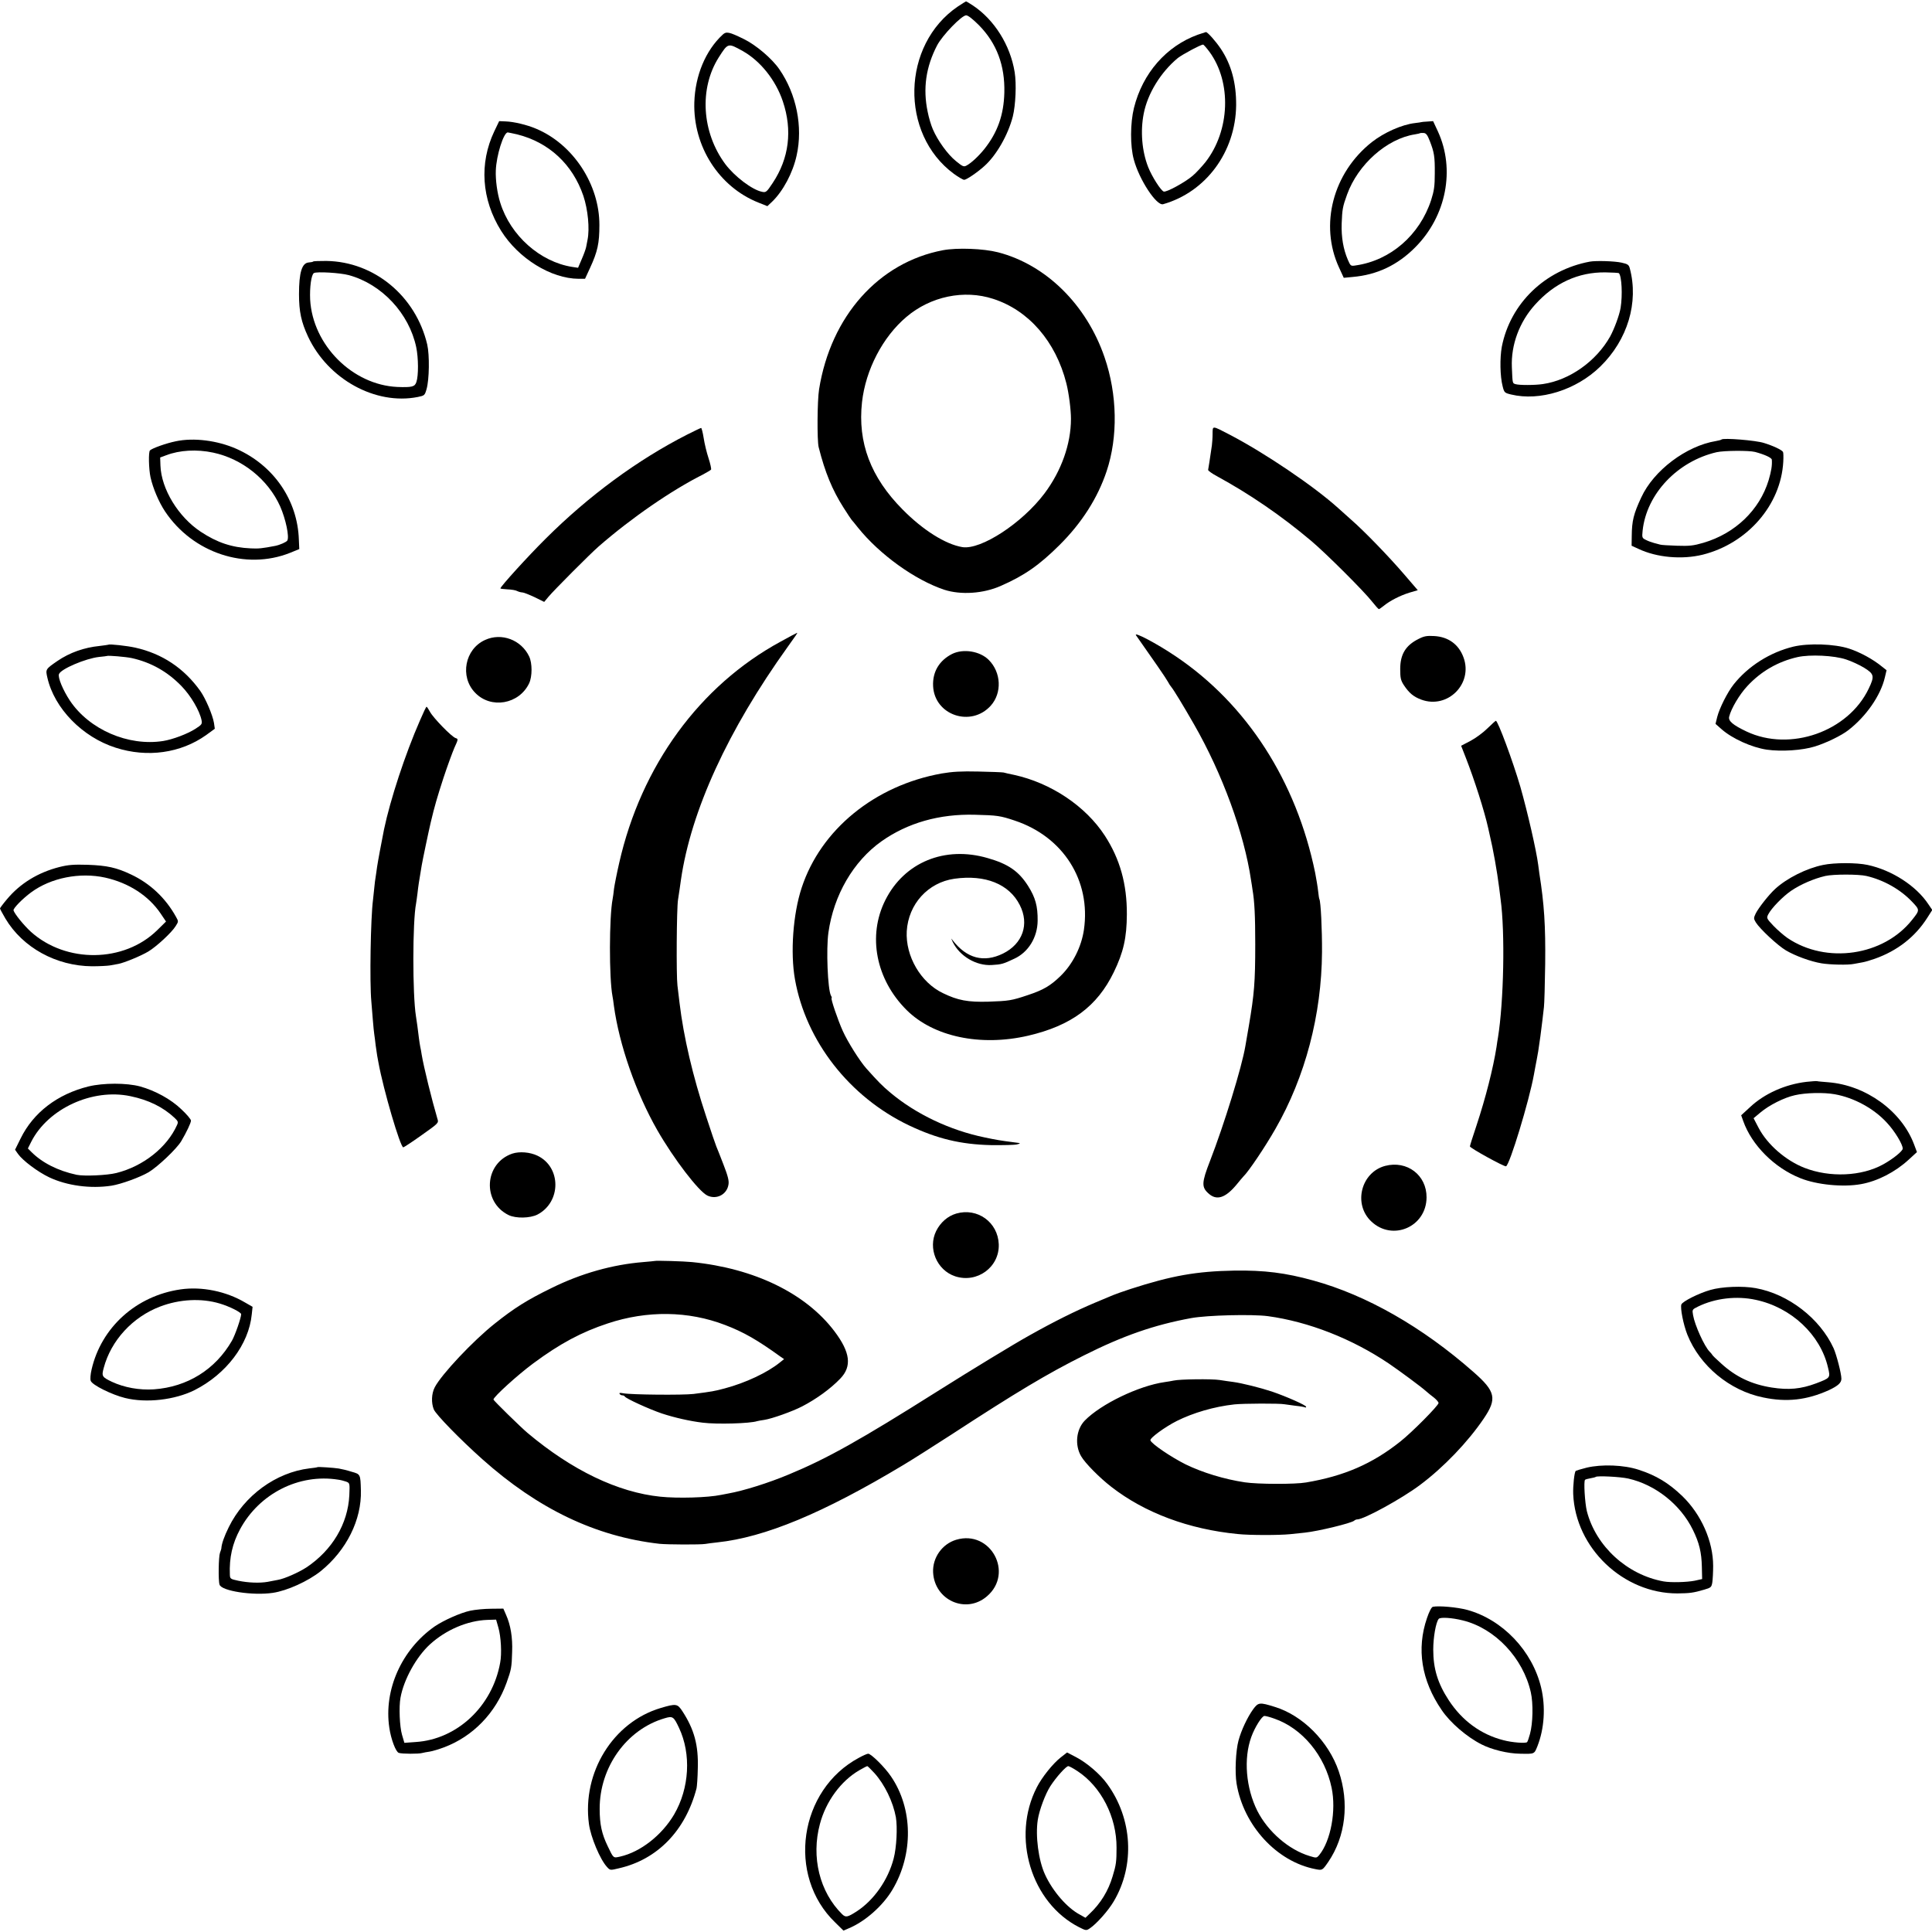 <?xml version="1.0" standalone="no"?>
<!DOCTYPE svg PUBLIC "-//W3C//DTD SVG 20010904//EN"
 "http://www.w3.org/TR/2001/REC-SVG-20010904/DTD/svg10.dtd">
<svg version="1.0" xmlns="http://www.w3.org/2000/svg"
 width="1386pt" height="1386pt" viewBox="0 0 1386 1386"
 preserveAspectRatio="xMidYMid meet">
<g transform="translate(0,1386) scale(0.1,-0.1)"
fill="#000000" stroke="none">
<path d="M6871 13813 c-403 -274 -418 -913 -28 -1200 33 -24 66 -43 74 -43 16
0 93 52 144 98 86 76 171 224 205 357 20 81 27 234 13 318 -31 193 -146 376
-300 478 -24 16 -46 29 -49 29 -3 -1 -29 -17 -59 -37z m153 -135 c126 -129
186 -287 181 -483 -4 -160 -49 -286 -144 -405 -41 -51 -93 -99 -126 -117 -21
-12 -29 -8 -78 32 -58 47 -130 146 -165 228 -12 27 -29 83 -37 125 -35 166
-13 322 68 477 38 72 176 215 208 215 14 0 48 -27 93 -72z"/>
<path d="M5184 13611 c-122 -113 -197 -292 -203 -486 -9 -315 176 -605 459
-718 l65 -26 34 32 c78 75 149 207 176 332 46 205 -1 440 -124 618 -53 77
-167 174 -255 217 -106 52 -126 56 -152 31z m144 -117 c127 -71 237 -209 288
-361 70 -208 45 -409 -73 -586 -43 -65 -48 -69 -76 -63 -71 14 -197 110 -264
199 -169 228 -188 542 -47 765 67 105 66 105 172 46z"/>
<path d="M8593 13611 c-226 -82 -396 -276 -458 -525 -27 -109 -28 -274 -1
-371 39 -145 163 -333 210 -320 307 87 520 375 524 710 1 159 -34 291 -110
405 -37 55 -95 120 -107 120 -3 -1 -29 -9 -58 -19z m83 -122 c161 -219 148
-566 -28 -792 -25 -31 -66 -76 -92 -98 -53 -46 -190 -121 -208 -113 -21 8 -84
107 -111 175 -45 114 -57 258 -32 384 28 144 122 297 245 399 32 25 164 96
181 96 4 0 24 -23 45 -51z"/>
<path d="M3546 12918 c-109 -230 -92 -488 49 -714 124 -198 358 -343 556 -344
l46 0 36 78 c54 117 67 177 67 307 1 292 -189 581 -455 692 -66 28 -159 50
-217 52 l-47 2 -35 -73z m164 -22 c228 -57 398 -215 475 -441 33 -99 46 -236
30 -315 -3 -14 -7 -37 -10 -52 -3 -15 -17 -54 -32 -88 l-26 -61 -41 6 c-231
36 -444 225 -517 460 -22 68 -35 165 -32 233 4 107 56 273 86 272 6 -1 37 -7
67 -14z"/>
<path d="M10197 12984 c-1 -1 -22 -4 -47 -7 -94 -11 -221 -68 -308 -136 -280
-221 -377 -594 -236 -900 l34 -74 63 6 c176 15 323 85 450 213 223 224 288
559 162 832 l-34 73 -41 -3 c-22 -1 -42 -3 -43 -4z m60 -135 c32 -82 37 -113
36 -234 0 -90 -5 -124 -26 -190 -82 -251 -291 -433 -540 -469 -37 -6 -38 -5
-58 41 -32 75 -47 160 -44 258 4 104 7 122 39 210 78 216 286 400 486 431 19
3 36 7 38 9 1 1 13 2 25 1 17 -1 27 -13 44 -57z"/>
<path d="M6765 12065 c-461 -87 -805 -473 -889 -998 -13 -80 -15 -367 -3 -415
46 -182 98 -307 178 -433 29 -46 56 -86 59 -89 3 -3 23 -27 45 -55 155 -193
409 -376 620 -446 118 -38 279 -28 405 28 169 74 276 149 421 293 160 159 274
338 338 530 82 246 77 550 -15 817 -129 377 -420 664 -764 753 -105 27 -293
34 -395 15z m360 -349 c255 -82 449 -306 525 -606 18 -71 33 -189 33 -255 0
-180 -69 -374 -190 -535 -160 -213 -456 -406 -589 -385 -121 20 -283 122 -429
270 -229 231 -323 480 -291 770 26 232 148 467 318 611 174 148 414 198 623
130z"/>
<path d="M2247 11984 c-2 -3 -18 -6 -33 -7 -48 -4 -69 -72 -69 -227 0 -125 16
-200 65 -305 143 -305 483 -493 787 -433 48 10 50 11 63 56 20 70 22 245 5
320 -82 348 -380 595 -724 600 -49 0 -91 -1 -94 -4z m256 -98 c237 -65 432
-275 483 -517 16 -77 17 -204 1 -250 -11 -34 -32 -39 -137 -35 -322 15 -607
301 -625 627 -4 88 8 179 27 190 19 12 190 2 251 -15z"/>
<path d="M11405 11983 c-322 -60 -570 -300 -631 -610 -15 -81 -13 -213 6 -285
11 -44 14 -47 60 -58 206 -50 468 32 640 200 197 192 277 461 212 705 -7 26
-15 31 -60 41 -49 11 -183 15 -227 7z m209 -83 c20 -21 27 -157 12 -249 -9
-53 -45 -150 -75 -205 -100 -178 -291 -313 -481 -341 -58 -9 -171 -9 -197 -1
-23 7 -22 2 -27 121 -7 161 54 325 166 449 140 156 311 234 504 232 51 -1 95
-3 98 -6z"/>
<path d="M8699 10747 c0 -29 -3 -65 -5 -82 -14 -97 -25 -167 -27 -176 -1 -5
27 -26 63 -45 236 -129 460 -282 675 -463 105 -88 382 -364 440 -439 22 -28
43 -51 47 -52 3 0 19 11 35 24 44 36 116 73 183 94 l61 18 -98 114 c-109 127
-287 311 -378 390 -33 29 -76 68 -96 86 -173 156 -522 392 -774 524 -133 69
-125 68 -126 7z"/>
<path d="M4929 10742 c-355 -181 -705 -438 -1015 -747 -127 -126 -324 -343
-324 -356 0 -3 23 -5 51 -7 27 -1 59 -6 69 -12 10 -5 27 -10 37 -10 10 0 49
-16 88 -34 l69 -34 30 36 c36 44 303 312 361 362 234 204 523 403 748 516 28
15 55 31 58 35 3 5 -5 42 -18 82 -13 39 -29 105 -35 145 -6 39 -15 72 -18 72
-4 0 -49 -22 -101 -48z"/>
<path d="M1260 10694 c-65 -13 -167 -49 -184 -65 -12 -11 -9 -134 4 -194 18
-79 59 -176 104 -244 199 -298 578 -424 897 -297 l66 27 -3 67 c-9 283 -180
533 -448 652 -136 60 -306 82 -436 54z m269 -81 c208 -44 394 -192 481 -386
40 -91 67 -219 51 -245 -7 -11 -52 -31 -86 -38 -93 -18 -120 -21 -176 -18
-135 6 -241 41 -360 120 -160 106 -282 306 -288 474 l-2 58 43 16 c97 37 219
44 337 19z"/>
<path d="M12350 10707 c-3 -3 -21 -8 -40 -11 -213 -35 -447 -211 -536 -405
-55 -118 -67 -168 -68 -276 l-1 -70 48 -22 c132 -63 314 -79 463 -42 321 81
560 357 577 666 2 35 1 67 -2 71 -9 15 -71 44 -136 64 -57 19 -293 38 -305 25z
m240 -89 c71 -19 120 -42 121 -56 3 -42 -4 -82 -23 -147 -65 -214 -240 -382
-468 -449 -72 -21 -101 -24 -190 -21 -58 2 -112 5 -120 8 -8 2 -28 7 -45 12
-16 4 -43 14 -58 22 -27 13 -28 17 -23 66 28 264 250 498 531 563 54 12 231
13 275 2z"/>
<path d="M5600 9257 c-580 -315 -1000 -890 -1158 -1588 -17 -74 -33 -156 -37
-184 -3 -27 -7 -61 -10 -74 -25 -130 -26 -567 -1 -698 2 -10 7 -40 10 -68 38
-279 158 -624 311 -892 118 -206 297 -440 360 -470 66 -31 140 8 151 79 5 26
-4 62 -36 144 -23 60 -46 118 -51 129 -5 11 -38 108 -73 215 -96 289 -162 572
-191 815 -4 33 -11 89 -15 125 -9 72 -6 551 4 615 8 53 15 97 21 143 72 496
337 1074 767 1673 60 84 71 99 66 99 -2 0 -55 -28 -118 -63z"/>
<path d="M8150 9302 c120 -170 218 -312 228 -332 7 -14 19 -32 26 -40 16 -19
86 -134 161 -265 204 -355 361 -785 410 -1120 4 -22 8 -51 10 -65 15 -86 20
-192 20 -395 0 -271 -7 -356 -46 -585 -11 -63 -22 -128 -25 -145 -25 -150
-152 -562 -254 -825 -60 -154 -61 -187 -10 -232 57 -52 119 -33 197 59 26 32
50 60 53 63 36 34 156 212 230 342 214 373 331 818 334 1268 1 161 -9 364 -19
380 -2 3 -6 29 -9 58 -3 29 -13 88 -21 130 -135 659 -491 1211 -1001 1554
-136 92 -306 181 -284 150z"/>
<path d="M10176 9276 c-92 -46 -131 -110 -131 -216 0 -64 4 -81 26 -115 38
-57 69 -83 125 -104 189 -70 373 114 303 303 -34 93 -108 147 -209 153 -54 3
-73 0 -114 -21z"/>
<path d="M3480 9269 c-145 -65 -183 -263 -72 -378 113 -119 316 -84 388 67 23
49 23 145 0 193 -57 119 -198 172 -316 118z"/>
<path d="M778 9235 c-2 -1 -30 -5 -63 -9 -112 -11 -215 -48 -302 -107 -87 -60
-87 -60 -73 -121 50 -220 251 -426 490 -502 227 -73 466 -39 648 90 l63 46 -6
42 c-10 58 -60 175 -98 229 -117 164 -274 268 -467 311 -58 13 -185 27 -192
21z m167 -96 c139 -31 256 -97 357 -201 67 -69 130 -176 144 -245 5 -27 2 -32
-45 -62 -56 -36 -162 -76 -231 -87 -250 -39 -529 82 -668 289 -51 77 -88 167
-79 191 14 37 191 112 287 123 30 3 56 6 57 7 6 5 136 -6 178 -15z"/>
<path d="M12865 9221 c-168 -41 -324 -140 -428 -271 -45 -57 -102 -171 -118
-234 l-12 -49 43 -38 c77 -68 217 -131 325 -147 106 -15 255 -5 345 23 83 26
190 78 240 117 128 99 232 249 262 379 l12 51 -33 26 c-66 54 -157 103 -236
129 -104 34 -291 40 -400 14z m379 -92 c37 -12 96 -39 130 -60 71 -44 75 -60
32 -149 -147 -309 -564 -455 -876 -308 -99 47 -133 76 -125 107 14 58 74 159
130 219 98 106 220 176 360 208 90 20 262 12 349 -17z"/>
<path d="M6831 9169 c-93 -47 -142 -129 -137 -231 10 -209 272 -298 414 -140
81 91 75 238 -15 328 -63 63 -182 82 -262 43z"/>
<path d="M3013 8692 c-107 -244 -213 -568 -258 -782 -15 -75 -45 -234 -50
-270 -3 -25 -8 -56 -10 -70 -3 -14 -7 -50 -10 -80 -3 -30 -7 -68 -9 -85 -17
-129 -25 -592 -12 -730 3 -33 8 -94 11 -135 3 -41 8 -86 10 -100 2 -14 7 -49
10 -79 4 -30 9 -63 11 -75 2 -12 6 -33 9 -49 36 -197 156 -605 178 -608 4 0
64 39 131 87 123 87 124 88 114 118 -40 136 -98 370 -113 461 -2 17 -7 41 -10
55 -3 14 -7 43 -10 65 -6 54 -16 124 -21 155 -25 155 -25 677 1 809 2 10 6 42
10 72 7 61 9 73 30 199 6 37 51 251 65 310 28 118 46 179 91 318 28 85 64 183
79 218 28 61 28 63 9 69 -29 9 -160 144 -184 188 -11 20 -22 37 -25 37 -3 0
-24 -44 -47 -98z"/>
<path d="M10671 8635 c-30 -30 -84 -70 -122 -90 l-67 -35 34 -87 c61 -156 133
-381 160 -503 4 -19 9 -39 10 -45 26 -108 54 -266 69 -385 3 -25 8 -61 10 -80
33 -238 23 -736 -19 -995 -2 -11 -7 -40 -10 -65 -24 -153 -78 -366 -144 -565
-26 -77 -47 -144 -47 -149 0 -12 246 -147 259 -143 26 9 166 469 200 657 3 19
8 46 11 60 5 26 12 60 20 108 8 50 24 166 30 222 3 30 8 73 11 95 3 22 7 162
9 310 3 276 -7 428 -42 650 -3 22 -7 49 -8 60 -13 102 -76 377 -128 560 -54
185 -162 476 -176 474 -3 0 -30 -25 -60 -54z"/>
<path d="M6755 8311 c-479 -86 -867 -402 -1004 -820 -62 -188 -82 -465 -48
-657 79 -444 391 -843 817 -1047 202 -96 371 -137 590 -142 85 -1 169 1 185 5
31 8 30 9 -20 15 -101 13 -129 18 -210 35 -249 51 -493 167 -676 320 -60 50
-89 80 -174 175 -47 53 -133 189 -169 269 -35 77 -89 236 -80 236 3 0 1 8 -5
18 -23 44 -35 333 -18 452 38 269 179 511 380 654 188 133 416 198 672 191
159 -4 181 -7 285 -42 348 -116 547 -430 496 -783 -18 -123 -80 -246 -167
-331 -73 -71 -124 -101 -236 -138 -116 -39 -136 -42 -283 -47 -146 -4 -218 9
-325 61 -160 76 -270 266 -260 445 12 194 152 349 342 376 221 31 393 -38 469
-189 70 -137 21 -278 -121 -348 -137 -67 -260 -35 -361 96 -13 17 -12 15 1
-13 50 -102 169 -172 280 -165 69 4 81 7 161 45 101 46 167 153 168 273 1 105
-16 166 -69 250 -67 105 -142 157 -289 199 -308 90 -599 -30 -735 -302 -128
-255 -68 -568 153 -788 193 -192 531 -263 872 -184 309 72 495 210 614 455 70
144 93 248 94 415 1 217 -49 397 -158 565 -138 212 -386 378 -651 436 -33 7
-67 14 -75 17 -8 2 -89 5 -180 7 -126 3 -188 -1 -265 -14z"/>
<path d="M13079 7655 c-119 -24 -260 -95 -344 -172 -46 -42 -121 -138 -140
-177 -15 -32 -15 -36 1 -63 30 -48 157 -166 216 -201 66 -39 177 -80 256 -93
61 -10 191 -13 232 -4 14 3 41 8 60 11 19 3 59 15 90 26 161 57 288 156 375
292 l37 58 -28 41 c-87 132 -262 245 -436 282 -78 17 -238 17 -319 0z m310
-79 c125 -29 245 -97 329 -186 55 -58 55 -59 0 -128 -205 -260 -616 -320 -895
-131 -26 18 -71 57 -100 87 -50 53 -51 56 -38 82 23 45 105 129 165 170 68 46
163 87 245 106 58 13 238 13 294 0z"/>
<path d="M426 7640 c-153 -39 -282 -118 -376 -231 -28 -33 -50 -63 -50 -66 0
-4 18 -37 39 -73 124 -208 364 -340 621 -342 52 0 110 3 128 6 17 3 45 8 61
11 39 7 160 56 215 89 57 34 168 136 196 182 21 33 21 34 3 66 -75 136 -187
241 -324 305 -103 49 -172 64 -309 69 -102 3 -140 0 -204 -16z m329 -76 c169
-38 310 -129 397 -257 l39 -58 -63 -62 c-238 -234 -654 -239 -907 -11 -51 47
-116 127 -124 153 -4 14 67 86 126 129 142 105 350 146 532 106z"/>
<path d="M12960 6099 c-154 -18 -303 -85 -406 -182 l-63 -58 15 -42 c61 -172
223 -335 409 -409 119 -48 308 -66 435 -43 119 21 246 87 342 175 l60 55 -21
56 c-90 239 -346 424 -616 445 -38 3 -74 6 -80 8 -5 1 -39 -1 -75 -5z m202
-89 c140 -25 282 -103 375 -205 57 -61 113 -155 113 -185 0 -18 -71 -75 -140
-113 -155 -86 -383 -96 -565 -25 -135 53 -266 167 -329 287 l-36 69 49 41 c63
53 170 107 247 124 77 18 207 21 286 7z"/>
<path d="M635 6066 c-222 -55 -395 -186 -487 -373 l-40 -81 21 -30 c34 -48
142 -129 224 -168 127 -60 296 -83 447 -60 69 11 204 60 267 97 66 40 200 167
233 222 39 66 70 132 70 148 0 9 -31 46 -70 82 -75 72 -187 133 -295 163 -97
26 -262 26 -370 0z m301 -70 c130 -27 234 -78 317 -156 24 -23 27 -29 17 -51
-72 -161 -243 -296 -435 -344 -68 -17 -231 -24 -285 -13 -135 29 -247 86 -325
164 l-25 25 24 48 c121 238 439 385 712 327z"/>
<path d="M3675 5584 c-201 -69 -218 -347 -26 -441 52 -25 154 -23 207 4 171
90 171 340 0 422 -54 26 -129 32 -181 15z"/>
<path d="M9937 5496 c-173 -46 -231 -274 -100 -398 152 -145 396 -40 397 172
1 160 -140 267 -297 226z"/>
<path d="M6860 5154 c-61 -18 -113 -63 -144 -125 -61 -124 4 -281 136 -325
158 -52 319 66 313 230 -6 158 -153 264 -305 220z"/>
<path d="M4697 4814 c-1 -1 -38 -4 -82 -8 -221 -18 -446 -81 -660 -187 -174
-85 -266 -143 -404 -253 -158 -125 -384 -366 -432 -458 -24 -46 -26 -112 -7
-159 16 -38 191 -217 348 -357 401 -358 814 -555 1270 -607 55 -6 296 -7 330
-1 14 3 52 7 85 11 341 36 759 209 1335 555 48 28 232 145 340 215 474 309
693 440 955 571 283 142 504 219 770 268 115 21 437 29 551 14 292 -40 601
-161 866 -339 78 -53 235 -169 268 -199 14 -12 40 -34 58 -47 17 -14 32 -31
32 -38 0 -18 -191 -211 -275 -277 -200 -159 -402 -247 -675 -293 -79 -14 -347
-13 -440 1 -147 22 -304 70 -425 129 -104 52 -244 147 -252 172 -6 16 104 96
189 139 118 59 268 103 413 119 64 7 326 8 360 1 11 -2 47 -7 80 -11 32 -3 63
-9 67 -11 4 -3 8 -1 8 4 0 11 -140 73 -245 109 -81 27 -217 61 -278 69 -23 3
-67 9 -97 14 -58 9 -288 6 -330 -4 -14 -3 -43 -8 -65 -11 -184 -26 -457 -157
-573 -276 -62 -64 -73 -176 -26 -256 28 -49 132 -154 216 -219 240 -187 557
-305 908 -339 83 -9 297 -9 375 -1 33 4 80 8 105 11 96 10 335 68 355 86 5 5
15 9 22 9 48 0 321 150 450 247 170 127 344 309 457 476 97 143 86 195 -74
335 -367 323 -767 551 -1149 656 -199 55 -350 74 -566 71 -273 -5 -448 -36
-745 -132 -58 -19 -114 -39 -125 -44 -11 -4 -69 -29 -129 -54 -142 -60 -295
-136 -471 -235 -110 -61 -419 -249 -660 -401 -553 -349 -792 -483 -1065 -596
-145 -61 -327 -118 -435 -137 -16 -3 -40 -8 -52 -10 -96 -20 -310 -26 -436
-13 -304 31 -633 189 -952 457 -52 44 -245 233 -245 240 0 19 173 176 285 259
193 143 347 225 535 287 283 94 578 90 841 -11 134 -51 233 -108 399 -228 l25
-17 -30 -24 c-90 -73 -245 -146 -395 -186 -75 -20 -92 -23 -225 -40 -75 -9
-448 -6 -504 5 -22 4 -31 3 -26 -4 3 -6 12 -11 20 -11 7 0 15 -4 17 -8 6 -14
177 -92 266 -122 91 -30 201 -55 293 -66 102 -13 341 -6 391 11 7 2 30 6 51 9
54 8 203 61 272 97 102 53 203 126 273 199 85 88 72 189 -42 340 -206 272
-574 451 -1021 496 -58 6 -263 12 -268 8z"/>
<path d="M12270 4606 c-84 -24 -199 -82 -208 -104 -9 -25 14 -144 43 -217 89
-223 303 -401 543 -450 169 -36 315 -19 472 52 66 31 90 53 90 82 0 37 -35
172 -56 219 -98 214 -325 389 -559 431 -93 17 -243 11 -325 -13z m326 -71
c254 -54 464 -250 518 -486 18 -74 17 -74 -85 -113 -109 -41 -198 -49 -319
-30 -145 23 -258 77 -362 172 -35 31 -65 60 -66 65 -2 4 -10 13 -17 20 -38 38
-107 191 -119 262 -7 40 -7 41 36 62 123 60 277 78 414 48z"/>
<path d="M1295 4610 c-318 -46 -569 -273 -638 -575 -8 -34 -11 -70 -6 -81 10
-30 152 -100 246 -123 153 -38 357 -14 498 56 228 115 390 329 411 543 l6 55
-54 31 c-137 81 -311 116 -463 94z m280 -101 c69 -20 155 -63 155 -77 0 -26
-44 -152 -66 -190 -119 -207 -320 -332 -560 -349 -104 -7 -213 13 -301 54 -71
34 -75 40 -59 99 52 197 207 366 405 441 139 53 295 61 426 22z"/>
<path d="M11382 3331 c-40 -10 -75 -21 -78 -23 -10 -11 -20 -106 -18 -166 16
-387 359 -714 748 -713 88 1 114 4 192 27 48 14 52 17 58 52 3 20 6 74 6 118
0 177 -85 369 -221 501 -98 94 -187 148 -313 189 -106 35 -265 41 -374 15z
m299 -78 c195 -44 374 -186 463 -367 46 -93 63 -163 65 -268 l2 -86 -54 -12
c-57 -11 -171 -14 -222 -5 -262 47 -486 252 -551 504 -14 58 -24 215 -13 225
3 3 20 8 39 11 19 3 36 8 38 10 10 9 176 1 233 -12z"/>
<path d="M2278 3335 c-2 -2 -28 -6 -58 -9 -240 -29 -467 -194 -579 -422 -33
-67 -51 -119 -53 -151 0 -5 -5 -19 -10 -33 -10 -27 -13 -199 -3 -228 14 -46
240 -80 382 -59 103 15 254 84 343 155 186 150 295 370 289 580 -3 117 -3 116
-67 134 -31 10 -73 20 -92 23 -38 6 -148 13 -152 10z m148 -90 c17 -2 43 -9
57 -14 26 -10 27 -11 23 -98 -10 -205 -123 -394 -307 -517 -57 -37 -158 -82
-206 -90 -15 -3 -48 -9 -73 -14 -58 -10 -138 -7 -211 8 -56 12 -59 14 -60 44
-5 121 18 223 73 325 138 256 423 401 704 356z"/>
<path d="M6860 2814 c-101 -30 -171 -129 -166 -234 10 -200 236 -301 386 -172
196 167 26 479 -220 406z"/>
<path d="M10279 2333 c-10 -3 -26 -34 -42 -81 -76 -221 -40 -447 105 -659 61
-91 181 -194 286 -247 74 -38 189 -66 277 -67 104 -2 101 -4 124 53 50 126 60
283 27 421 -63 264 -276 488 -531 558 -71 19 -203 31 -246 22z m216 -98 c231
-57 432 -270 487 -516 18 -79 15 -222 -6 -298 -8 -29 -17 -56 -21 -59 -10 -10
-107 -3 -170 14 -161 41 -296 140 -392 287 -79 121 -111 226 -111 363 0 88 19
196 39 220 11 14 94 9 174 -11z"/>
<path d="M3374 2305 c-71 -15 -193 -70 -256 -113 -237 -166 -366 -455 -325
-727 12 -83 47 -174 68 -180 23 -8 143 -8 167 -1 10 3 34 7 54 10 20 3 67 17
104 31 207 78 370 246 448 463 34 95 37 110 40 222 4 103 -11 192 -43 264
l-20 46 -88 -1 c-48 0 -116 -7 -149 -14z m201 -120 c19 -65 26 -188 13 -254
-56 -312 -309 -549 -605 -568 l-82 -6 -17 58 c-17 59 -23 199 -11 265 23 130
113 293 211 383 115 105 270 171 412 176 l63 2 16 -56z"/>
<path d="M8990 1598 c-41 -57 -85 -150 -105 -224 -20 -73 -27 -229 -14 -309
50 -302 289 -561 566 -614 49 -10 50 -9 92 52 124 182 152 424 75 650 -73 214
-259 401 -459 462 -109 34 -118 33 -155 -17z m151 -67 c201 -69 364 -265 412
-497 34 -163 -6 -380 -89 -482 -19 -22 -20 -22 -69 -7 -150 45 -299 175 -375
324 -82 164 -100 375 -43 531 25 69 76 150 94 150 9 0 40 -8 70 -19z"/>
<path d="M4740 1607 c-341 -101 -565 -462 -515 -832 13 -95 80 -255 130 -309
22 -24 23 -24 85 -9 277 63 478 271 557 574 3 13 8 78 9 144 5 166 -26 279
-110 408 -36 55 -45 57 -156 24z m131 -142 c89 -188 75 -434 -35 -622 -88
-149 -241 -269 -387 -302 -50 -11 -47 -14 -89 74 -43 88 -58 158 -58 268 -1
299 193 570 465 650 59 18 66 13 104 -68z"/>
<path d="M7609 1252 c-57 -45 -135 -143 -171 -214 -184 -358 -40 -829 304
-1004 48 -24 51 -25 76 -8 47 31 133 127 172 194 153 258 135 592 -47 842 -50
70 -145 151 -221 191 l-67 35 -46 -36z m121 -98 c170 -112 281 -329 280 -549
0 -99 -3 -124 -28 -205 -31 -105 -86 -195 -166 -270 l-29 -28 -39 22 c-92 48
-196 168 -251 288 -47 101 -70 278 -52 393 11 70 54 185 90 241 41 64 113 144
129 144 6 0 36 -16 66 -36z"/>
<path d="M6162 1250 c-431 -230 -520 -846 -170 -1182 l59 -58 37 16 c118 49
245 161 314 277 152 255 148 582 -10 813 -44 66 -144 164 -164 163 -7 0 -37
-13 -66 -29z m111 -110 c74 -82 134 -207 154 -317 12 -73 5 -216 -16 -296 -40
-154 -142 -299 -265 -379 -67 -43 -79 -45 -105 -20 -161 159 -223 409 -159
647 43 162 150 308 282 385 28 16 54 30 58 30 3 0 26 -23 51 -50z"/>
</g>
</svg>
